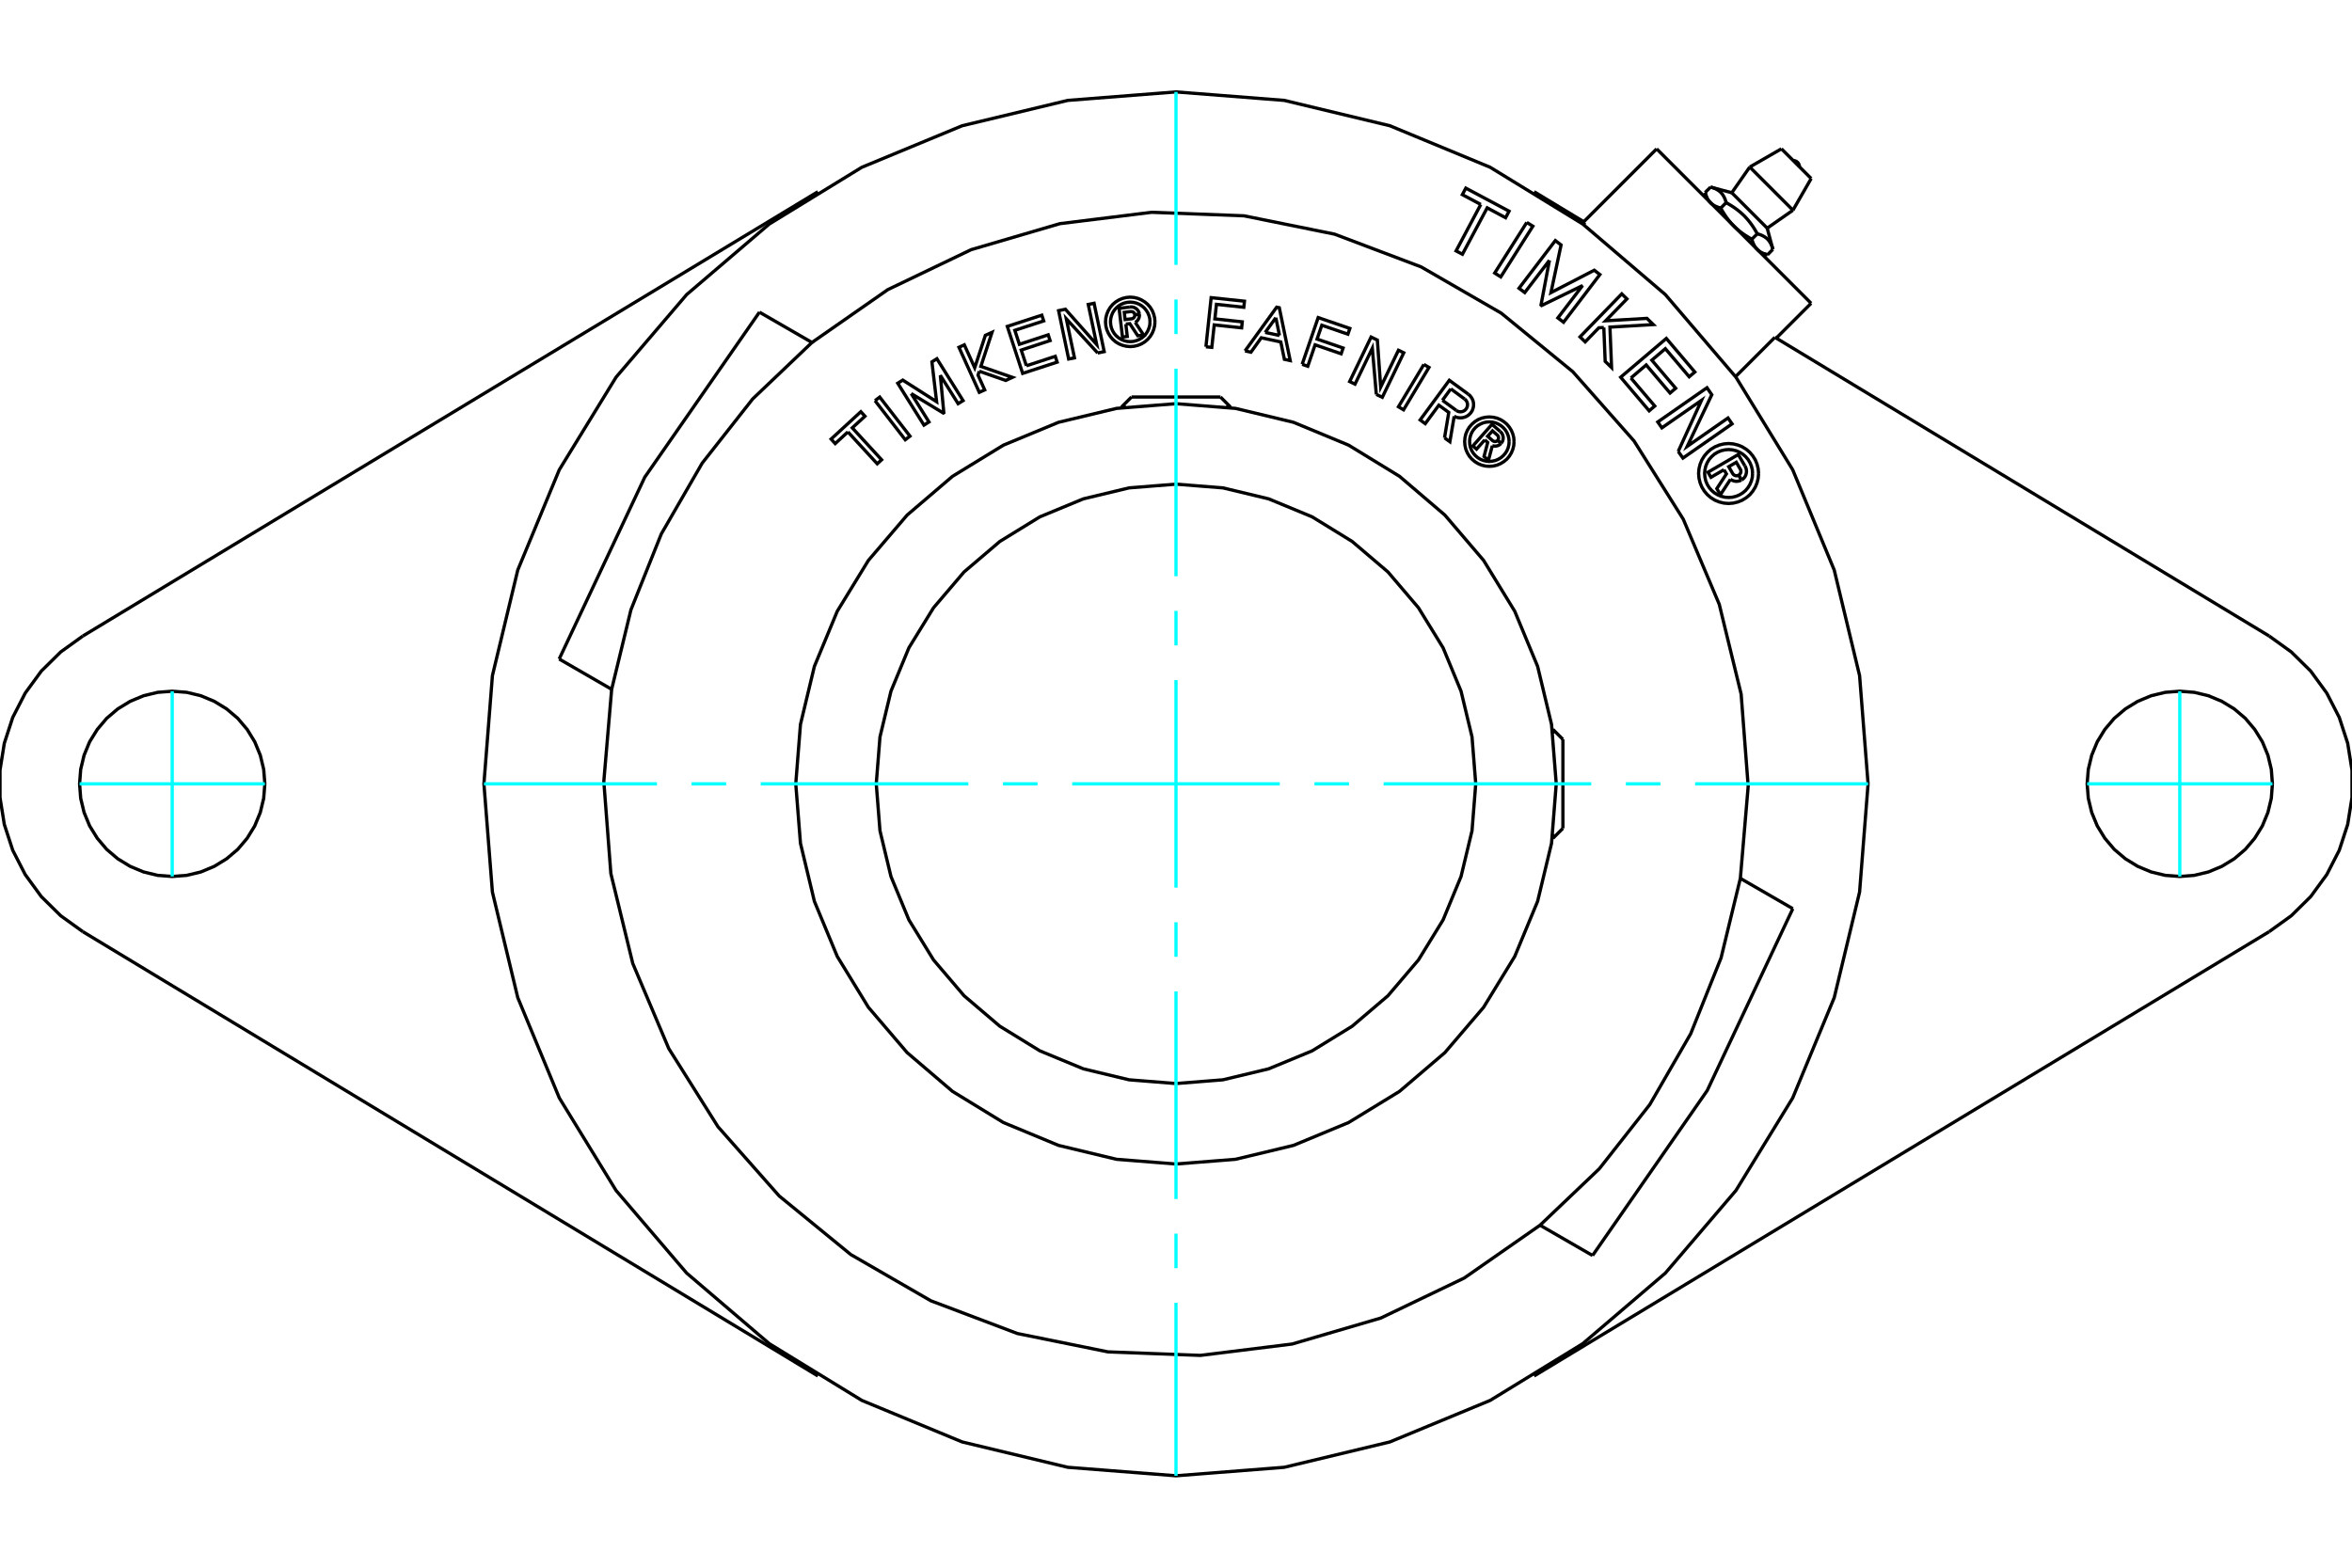 <?xml version="1.0" standalone="no"?>
<!DOCTYPE svg PUBLIC "-//W3C//DTD SVG 1.1//EN"
	"http://www.w3.org/Graphics/SVG/1.1/DTD/svg11.dtd">
<svg xmlns="http://www.w3.org/2000/svg" height="100%" width="100%" viewBox="0 0 36000 24000">
	<rect x="-1800" y="-1200" width="39600" height="26400" style="fill:#FFF"/>
	<g style="fill:none; fill-rule:evenodd" transform="matrix(1 0 0 1 0 0)">
		<g style="fill:none; stroke:#000; stroke-width:50; shape-rendering:geometricPrecision">
			<polyline points="25357,2279 26539,3461 27721,4643"/>
			<polyline points="26387,7191 26188,7307 26143,7229 26606,6959 26707,7131"/>
			<polyline points="26657,7347 26677,7333 26695,7316 26710,7296 26721,7274 26728,7250 26732,7225 26731,7201 26727,7176 26719,7153 26707,7131"/>
			<polyline points="26657,7347 26614,7273 26623,7267 26630,7260 26636,7251 26641,7242 26645,7232 26646,7221 26646,7211 26645,7200 26641,7190 26636,7181 26576,7077 26460,7145 26521,7250 26527,7258 26534,7266 26542,7272 26552,7277 26561,7281 26572,7283 26582,7283 26592,7282 26602,7279 26612,7275 26655,7349"/>
			<polyline points="26487,7338 26508,7351 26532,7361 26557,7367 26582,7369 26607,7366 26632,7359 26655,7349"/>
			<polyline points="26487,7338 26333,7574 26278,7480 26425,7255 26387,7191"/>
			<polyline points="24963,5787 25328,6216 25242,6289 24806,5775 25505,5181 25941,5695 25855,5768 25490,5338 25283,5514 25648,5944 25562,6017 25197,5587 24963,5787"/>
			<polyline points="23716,3985 23338,4479 23250,4413 23806,3683 23894,3750 23739,4480 24402,4137 24488,4203 23932,4933 23845,4867 24223,4372 23596,4677 23587,4669 23716,3985"/>
			<polyline points="22665,3130 22383,2980 22436,2880 23098,3233 23045,3333 22763,3182 22384,3892 22287,3841 22665,3130"/>
			<polyline points="23369,3405 23462,3463 22971,4239 22878,4180 23369,3405"/>
			<polyline points="24548,5014 24472,5018 24263,5234 24184,5157 24823,4499 24902,4576 24576,4911 25208,4874 25306,4969 24642,5008 24667,5627 24569,5532 24548,5014"/>
			<polyline points="25687,6911 26044,6128 25437,6550 25374,6460 26127,5936 26201,6043 25825,6833 26449,6399 26511,6489 25759,7013 25687,6911"/>
			<polyline points="26917,7249 26911,7177 26894,7107 26867,7041 26829,6980 26783,6925 26728,6878 26666,6840 26600,6813 26530,6796 26458,6790 26386,6796 26316,6813 26250,6840 26188,6878 26134,6925 26087,6980 26049,7041 26022,7107 26005,7177 25999,7249 26005,7321 26022,7391 26049,7457 26087,7519 26134,7574 26188,7620 26250,7658 26316,7685 26386,7702 26458,7708 26530,7702 26600,7685 26666,7658 26728,7620 26783,7574 26829,7519 26867,7457 26894,7391 26911,7321 26917,7249"/>
			<polyline points="26825,7249 26821,7192 26807,7136 26785,7083 26755,7033 26718,6990 26674,6952 26625,6922 26572,6900 26516,6887 26458,6882 26401,6887 26345,6900 26292,6922 26242,6952 26199,6990 26161,7033 26131,7083 26109,7136 26096,7192 26091,7249 26096,7307 26109,7363 26131,7416 26161,7465 26199,7509 26242,7546 26292,7576 26345,7598 26401,7612 26458,7616 26516,7612 26572,7598 26625,7576 26674,7546 26718,7509 26755,7465 26785,7416 26807,7363 26821,7307 26825,7249"/>
			<polyline points="11624,4779 12428,5243 11521,6107 10748,7090 10122,8174 9657,9336 9362,10553"/>
			<polyline points="11624,4779 9869,7305 8559,10089"/>
			<line x1="9362" y1="10553" x2="8559" y2="10089"/>
			<polyline points="9362,10553 9242,11963 9350,13374 9685,14749 10236,16052 10990,17250 11927,18310 13022,19206 14248,19914 15572,20415 16959,20696 18373,20750 19777,20576 21135,20178 22411,19566 23572,18757 24479,17893 25252,16910 25878,15826 26343,14664 26638,13447 26758,12037 26650,10626 26315,9251 25764,7948 25010,6750 24073,5690 22978,4794 21752,4086 20428,3585 19041,3304 17627,3250 16223,3424 14865,3822 13589,4434 12428,5243"/>
			<line x1="24376" y1="19221" x2="23572" y2="18757"/>
			<polyline points="24376,19221 26131,16695 27441,13911"/>
			<line x1="26638" y1="13447" x2="27441" y2="13911"/>
			<polyline points="28593,12000 28463,10343 28075,8727 27439,7191 26570,5774 25490,4510 24226,3430 22809,2561 21273,1925 19657,1537 18000,1407 16343,1537 14727,1925 13191,2561 11774,3430 10510,4510 9430,5774 8561,7191 7925,8727 7537,10343 7407,12000 7537,13657 7925,15273 8561,16809 9430,18226 10510,19490 11774,20570 13191,21439 14727,22075 16343,22463 18000,22593 19657,22463 21273,22075 22809,21439 24226,20570 25490,19490 26570,18226 27439,16809 28075,15273 28463,13657 28593,12000"/>
			<line x1="26565" y1="5766" x2="27167" y2="5164"/>
			<line x1="24262" y1="3407" x2="24234" y2="3435"/>
			<line x1="34732" y1="14263" x2="23481" y2="21065"/>
			<polyline points="34732,14263 35071,14019 35368,13726 35614,13389 35805,13017 35934,12621 36000,12209 36000,11791 35934,11379 35805,10983 35614,10611 35368,10274 35071,9981 34732,9737"/>
			<line x1="27167" y1="5164" x2="34732" y2="9737"/>
			<polyline points="34782,12000 34765,11778 34713,11562 34628,11356 34511,11167 34367,10997 34198,10853 34008,10737 33802,10651 33586,10599 33364,10582 33142,10599 32926,10651 32720,10737 32531,10853 32361,10997 32217,11167 32101,11356 32016,11562 31964,11778 31946,12000 31964,12222 32016,12438 32101,12644 32217,12833 32361,13003 32531,13147 32720,13263 32926,13349 33142,13401 33364,13418 33586,13401 33802,13349 34008,13263 34198,13147 34367,13003 34511,12833 34628,12644 34713,12438 34765,12222 34782,12000"/>
			<line x1="1268" y1="9737" x2="12519" y2="2935"/>
			<polyline points="1268,9737 929,9981 632,10274 386,10611 195,10983 66,11379 0,11791 0,12209 66,12621 195,13017 386,13389 632,13726 929,14019 1268,14263"/>
			<line x1="12519" y1="21065" x2="1268" y2="14263"/>
			<polyline points="4054,12000 4036,11778 3984,11562 3899,11356 3783,11167 3639,10997 3469,10853 3280,10737 3074,10651 2858,10599 2636,10582 2414,10599 2198,10651 1992,10737 1802,10853 1633,10997 1489,11167 1372,11356 1287,11562 1235,11778 1218,12000 1235,12222 1287,12438 1372,12644 1489,12833 1633,13003 1802,13147 1992,13263 2198,13349 2414,13401 2636,13418 2858,13401 3074,13349 3280,13263 3469,13147 3639,13003 3783,12833 3899,12644 3984,12438 4036,12222 4054,12000"/>
			<line x1="23481" y1="2935" x2="24262" y2="3407"/>
			<line x1="27136" y1="3817" x2="27053" y2="3901"/>
			<line x1="26507" y1="2951" x2="27049" y2="3493"/>
			<polyline points="26183,2864 26195,2867 26206,2871 26218,2875 26228,2878 26239,2882 26248,2886 26258,2891 26267,2895 26276,2900 26284,2905 26292,2909 26300,2915 26308,2920 26315,2925 26322,2931 26329,2937 26336,2943 26342,2949 26348,2956 26354,2963 26360,2970 26365,2977 26370,2985 26375,2992 26380,3001 26385,3009 26390,3018 26394,3027 26398,3036 26403,3046 26407,3057 26410,3067 26414,3078 26418,3090 26421,3102 26441,3113 26460,3125 26479,3136 26497,3147 26514,3158 26531,3169 26547,3180 26563,3191 26579,3203 26594,3214 26608,3226 26623,3237 26637,3249 26651,3261 26664,3273 26677,3285 26690,3297 26703,3310 26715,3323 26727,3336 26739,3349 26751,3363 26763,3377 26774,3392 26786,3406 26797,3421 26809,3437 26820,3453 26831,3469 26842,3486 26853,3503 26864,3521 26875,3540 26887,3559 26898,3579 26910,3582 26922,3586 26933,3590 26943,3593 26954,3597 26964,3602 26973,3606 26982,3610 26991,3615 26999,3620 27008,3625 27015,3630 27023,3635 27030,3640 27037,3646 27044,3652 27051,3658 27057,3664 27063,3671 27069,3678 27075,3685 27080,3692 27085,3700 27091,3708 27095,3716 27100,3724 27105,3733 27109,3742 27114,3752 27118,3761 27122,3772 27125,3782 27129,3794 27133,3805 27136,3817"/>
			<polyline points="26897,3818 26894,3815 26890,3812 26887,3809 26884,3805 26882,3802 26879,3798 26876,3795 26873,3791 26870,3788 26868,3784 26865,3780 26862,3776 26860,3772 26857,3768 26855,3764 26853,3760 26850,3756 26848,3751 26846,3747 26843,3742 26841,3738 26839,3733 26837,3728 26835,3723 26833,3718 26831,3713 26829,3708 26827,3703 26825,3697 26823,3692 26821,3686 26819,3680 26818,3675 26816,3669 26814,3662"/>
			<polyline points="27053,3901 27047,3899 27041,3897 27035,3896 27029,3894 27024,3892 27018,3890 27013,3888 27008,3887 27003,3885 26998,3883 26993,3881 26988,3879 26983,3877 26978,3874 26974,3872 26969,3870 26965,3868 26961,3866 26956,3863 26952,3861 26948,3858 26944,3856 26940,3854 26936,3851 26933,3848 26929,3846 26925,3843 26922,3840 26918,3838 26915,3835 26911,3832 26908,3829 26905,3826 26901,3823 26898,3820"/>
			<polyline points="26898,3579 26814,3662 26804,3657 26794,3651 26785,3646 26775,3640 26766,3635 26757,3629 26748,3623 26739,3618 26730,3612 26721,3607 26713,3601 26704,3596 26696,3590 26688,3585 26680,3579 26672,3573 26664,3568 26657,3562 26649,3556 26642,3551 26634,3545 26627,3539 26620,3533 26613,3528 26606,3522 26599,3516 26592,3510 26585,3504 26578,3498 26571,3492 26565,3486 26558,3480 26552,3473 26545,3467 26539,3461 26533,3455 26527,3448 26520,3442 26514,3435 26508,3429 26502,3422 26496,3415 26490,3408 26484,3401 26478,3394 26472,3387 26467,3380 26461,3373 26455,3366 26449,3358 26444,3351 26438,3343 26432,3336 26427,3328 26421,3320 26415,3312 26410,3304 26404,3296 26399,3287 26393,3279 26388,3270 26382,3261 26377,3252 26371,3243 26365,3234 26360,3225 26354,3215 26349,3206 26343,3196 26338,3186"/>
			<line x1="26421" y1="3102" x2="26338" y2="3186"/>
			<polyline points="26180,3102 26177,3099 26174,3095 26171,3092 26168,3089 26165,3085 26162,3082 26160,3078 26157,3075 26154,3071 26152,3067 26149,3064 26146,3060 26144,3056 26142,3052 26139,3048 26137,3044 26134,3039 26132,3035 26130,3031 26128,3026 26126,3022 26123,3017 26121,3012 26119,3007 26117,3002 26115,2997 26113,2992 26112,2987 26110,2982 26108,2976 26106,2971 26104,2965 26103,2959 26101,2953 26099,2947"/>
			<polyline points="26338,3186 26331,3184 26325,3182 26320,3181 26314,3179 26308,3177 26303,3175 26297,3173 26292,3171 26287,3169 26282,3167 26277,3165 26272,3163 26267,3161 26262,3159 26258,3157 26253,3154 26249,3152 26244,3150 26240,3147 26236,3145 26232,3143 26228,3140 26224,3138 26220,3135 26216,3132 26212,3130 26209,3127 26205,3124 26202,3121 26198,3118 26195,3116 26191,3113 26188,3110 26185,3106 26182,3103"/>
			<line x1="26183" y1="2864" x2="26099" y2="2947"/>
			<line x1="26782" y1="2557" x2="27443" y2="3218"/>
			<line x1="27267" y1="2278" x2="27722" y2="2733"/>
			<polyline points="22726,6734 22600,6876 22544,6827 22837,6496 22960,6604"/>
			<polyline points="22977,6786 22989,6770 22999,6752 23005,6732 23008,6712 23008,6692 23004,6672 22997,6652 22988,6634 22975,6618 22960,6604"/>
			<polyline points="22977,6786 22924,6740 22929,6733 22933,6725 22936,6716 22937,6708 22937,6699 22936,6691 22933,6682 22929,6674 22924,6667 22918,6661 22844,6596 22770,6679 22845,6745 22852,6750 22860,6754 22868,6757 22876,6759 22885,6759 22894,6758 22902,6756 22910,6752 22917,6747 22923,6741 22976,6788"/>
			<polyline points="22842,6823 22862,6828 22883,6830 22904,6828 22924,6823 22943,6814 22961,6802 22976,6788"/>
			<polyline points="22842,6823 22782,7048 22715,6988 22771,6774 22726,6734"/>
			<polyline points="21794,5579 21872,5625 21483,6274 21405,6227 21794,5579"/>
			<polyline points="19931,5577 20176,4862 20661,5028 20631,5116 20232,4979 20159,5191 20558,5328 20528,5416 20129,5279 20017,5607 19931,5577"/>
			<polyline points="18458,5309 18538,4557 19048,4611 19038,4704 18619,4659 18595,4882 19014,4927 19005,5019 18585,4974 18548,5318 18458,5309"/>
			<line x1="19584" y1="5136" x2="19528" y2="4864"/>
			<line x1="19365" y1="5089" x2="19584" y2="5136"/>
			<line x1="19528" y1="4864" x2="19365" y2="5089"/>
			<polyline points="19057,5372 19541,4703 19581,4711 19748,5520 19659,5501 19604,5235 19305,5171 19147,5392 19057,5372"/>
			<polyline points="21066,6038 21005,5331 20740,5881 20658,5841 20986,5160 21082,5206 21133,5926 21405,5362 21486,5401 21158,6082 21066,6038"/>
			<line x1="22206" y1="5953" x2="22078" y2="6128"/>
			<line x1="22418" y1="6109" x2="22206" y2="5953"/>
			<polyline points="22290,6283 22304,6292 22320,6299 22336,6303 22353,6304 22370,6303 22387,6299 22402,6293 22417,6284 22430,6273 22441,6260 22450,6245 22456,6230 22461,6213 22462,6196 22461,6179 22457,6163 22450,6147 22442,6133 22431,6120 22418,6109"/>
			<line x1="22078" y1="6128" x2="22290" y2="6283"/>
			<polyline points="22110,6703 22175,6314 22023,6203 21815,6486 21737,6429 22183,5822 22473,6034"/>
			<polyline points="22258,6373 22287,6386 22318,6394 22350,6397 22382,6395 22413,6388 22442,6377 22469,6361 22494,6340 22515,6316 22532,6290 22544,6260 22552,6230 22555,6198 22553,6166 22546,6135 22534,6106 22517,6079 22497,6054 22473,6034"/>
			<polyline points="22258,6373 22192,6763 22110,6703"/>
			<polyline points="23174,6761 23170,6702 23156,6644 23133,6589 23102,6539 23064,6494 23018,6455 22968,6424 22913,6401 22855,6388 22796,6383 22737,6388 22679,6401 22624,6424 22574,6455 22529,6494 22490,6539 22459,6589 22436,6644 22423,6702 22418,6761 22423,6820 22436,6878 22459,6933 22490,6984 22529,7029 22574,7067 22624,7098 22679,7121 22737,7135 22796,7139 22855,7135 22913,7121 22968,7098 23018,7067 23064,7029 23102,6984 23133,6933 23156,6878 23170,6820 23174,6761"/>
			<polyline points="23099,6761 23095,6714 23084,6668 23066,6624 23041,6583 23010,6547 22974,6516 22933,6492 22890,6473 22843,6462 22796,6459 22749,6462 22703,6473 22659,6492 22618,6516 22582,6547 22551,6583 22526,6624 22508,6668 22497,6714 22494,6761 22497,6809 22508,6855 22526,6899 22551,6939 22582,6975 22618,7006 22659,7031 22703,7049 22749,7060 22796,7064 22843,7060 22890,7049 22933,7031 22974,7006 23010,6975 23041,6939 23066,6899 23084,6855 23095,6809 23099,6761"/>
			<polyline points="15710,5600 16152,5455 16181,5544 15653,5716 15418,4997 15946,4825 15975,4913 15533,5057 15603,5271 16044,5126 16073,5214 15631,5359 15710,5600"/>
			<polyline points="13947,6025 14219,6460 14142,6508 13741,5867 13818,5819 14336,6150 14264,5540 14340,5492 14741,6133 14665,6180 14393,5746 14446,6318 14438,6323 13947,6025"/>
			<polyline points="12978,6612 12784,6791 12721,6722 13176,6303 13239,6372 13045,6550 13494,7039 13427,7100 12978,6612"/>
			<polyline points="13393,6134 13465,6079 13928,6677 13856,6732 13393,6134"/>
			<polyline points="14989,5683 14970,5743 15072,5969 14989,6006 14678,5317 14760,5279 14919,5630 15082,5134 15184,5088 15013,5609 15496,5777 15393,5824 14989,5683"/>
			<polyline points="16801,5404 16321,4881 16446,5478 16357,5496 16203,4756 16307,4734 16786,5274 16657,4661 16746,4643 16901,5383 16801,5404"/>
			<polyline points="17678,4928 17673,4868 17659,4811 17637,4756 17606,4705 17567,4660 17522,4622 17471,4591 17417,4568 17359,4554 17300,4549 17241,4554 17183,4568 17128,4591 17077,4622 17032,4660 16994,4705 16963,4756 16940,4811 16926,4868 16921,4928 16926,4987 16940,5045 16963,5099 16994,5150 17032,5195 17077,5234 17128,5265 17183,5287 17241,5301 17300,5306 17359,5301 17417,5287 17471,5265 17522,5234 17567,5195 17606,5150 17637,5099 17659,5045 17673,4987 17678,4928"/>
			<polyline points="17232,4962 17254,5151 17181,5160 17129,4720 17292,4701"/>
			<polyline points="17439,4809 17435,4789 17428,4770 17417,4753 17404,4737 17389,4724 17371,4713 17353,4705 17333,4700 17312,4699 17292,4701"/>
			<polyline points="17439,4809 17369,4818 17367,4809 17364,4801 17360,4793 17354,4787 17348,4781 17340,4776 17332,4773 17324,4771 17315,4770 17306,4770 17208,4782 17221,4892 17321,4880 17329,4879 17337,4876 17345,4871 17351,4866 17357,4860 17362,4853 17366,4845 17368,4837 17370,4828 17369,4820 17440,4811"/>
			<polyline points="17376,4935 17394,4923 17409,4909 17421,4892 17431,4873 17437,4853 17440,4832 17440,4811"/>
			<polyline points="17376,4935 17504,5129 17415,5140 17293,4955 17232,4962"/>
			<polyline points="17602,4928 17599,4880 17587,4834 17569,4790 17544,4750 17514,4714 17478,4683 17437,4658 17393,4640 17347,4629 17300,4625 17252,4629 17206,4640 17162,4658 17122,4683 17086,4714 17055,4750 17030,4790 17012,4834 17001,4880 16997,4928 17001,4975 17012,5021 17030,5065 17055,5106 17086,5142 17122,5172 17162,5197 17206,5215 17252,5227 17300,5230 17347,5227 17393,5215 17437,5197 17478,5172 17514,5142 17544,5106 17569,5065 17587,5021 17599,4975 17602,4928"/>
			<polyline points="22588,12000 22531,11282 22363,10582 22088,9917 21711,9304 21244,8756 20696,8289 20083,7912 19418,7637 18718,7469 18000,7412 17282,7469 16582,7637 15917,7912 15304,8289 14756,8756 14289,9304 13912,9917 13637,10582 13469,11282 13412,12000 13469,12718 13637,13418 13912,14083 14289,14696 14756,15244 15304,15711 15917,16088 16582,16363 17282,16531 18000,16588 18718,16531 19418,16363 20083,16088 20696,15711 21244,15244 21711,14696 22088,14083 22363,13418 22531,12718 22588,12000"/>
			<polyline points="23820,12000 23748,11090 23535,10202 23185,9358 22708,8579 22115,7885 21421,7292 20642,6815 19798,6465 18910,6252 18000,6180 17090,6252 16202,6465 15358,6815 14579,7292 13885,7885 13292,8579 12815,9358 12465,10202 12252,11090 12180,12000 12252,12910 12465,13798 12815,14642 13292,15421 13885,16115 14579,16708 15358,17185 16202,17535 17090,17748 18000,17820 18910,17748 19798,17535 20642,17185 21421,16708 22115,16115 22708,15421 23185,14642 23535,13798 23748,12910 23820,12000"/>
			<line x1="17166" y1="6231" x2="17232" y2="6231"/>
			<line x1="18768" y1="6231" x2="18834" y2="6231"/>
			<line x1="17319" y1="6078" x2="18681" y2="6078"/>
			<line x1="23769" y1="11166" x2="23769" y2="11232"/>
			<line x1="23769" y1="12768" x2="23769" y2="12834"/>
			<line x1="23922" y1="11319" x2="23922" y2="12681"/>
			<line x1="25357" y1="2279" x2="24241" y2="3395"/>
			<line x1="27188" y1="5176" x2="27721" y2="4643"/>
			<polyline points="27542,2553 27541,2538 27537,2523 27532,2510 27524,2497 27514,2486 27503,2476 27490,2468 27477,2463 27462,2459 27447,2458"/>
			<line x1="26507" y1="2951" x2="26183" y2="2864"/>
			<line x1="27136" y1="3817" x2="27049" y2="3493"/>
			<line x1="26952" y1="3874" x2="27053" y2="3901"/>
			<line x1="26099" y1="2947" x2="26126" y2="3048"/>
			<line x1="26782" y1="2557" x2="26507" y2="2951"/>
			<line x1="27049" y1="3493" x2="27443" y2="3218"/>
			<line x1="27267" y1="2278" x2="26782" y2="2557"/>
			<line x1="27443" y1="3218" x2="27722" y2="2733"/>
			<line x1="17166" y1="6231" x2="17166" y2="6241"/>
			<line x1="18834" y1="6241" x2="18834" y2="6231"/>
			<line x1="17319" y1="6078" x2="17166" y2="6231"/>
			<line x1="18834" y1="6231" x2="18681" y2="6078"/>
			<line x1="23769" y1="11166" x2="23759" y2="11166"/>
			<line x1="23759" y1="12834" x2="23769" y2="12834"/>
			<line x1="23922" y1="11319" x2="23769" y2="11166"/>
			<line x1="23769" y1="12834" x2="23922" y2="12681"/>
		</g>
		<g style="fill:none; stroke:#0FF; stroke-width:50; shape-rendering:geometricPrecision">
			<line x1="18000" y1="22593" x2="18000" y2="19945"/>
			<line x1="18000" y1="19415" x2="18000" y2="18886"/>
			<line x1="18000" y1="18356" x2="18000" y2="15178"/>
			<line x1="18000" y1="14648" x2="18000" y2="14119"/>
			<line x1="18000" y1="13589" x2="18000" y2="10411"/>
			<line x1="18000" y1="9881" x2="18000" y2="9352"/>
			<line x1="18000" y1="8822" x2="18000" y2="5644"/>
			<line x1="18000" y1="5114" x2="18000" y2="4585"/>
			<line x1="18000" y1="4055" x2="18000" y2="1407"/>
			<line x1="7407" y1="12000" x2="10055" y2="12000"/>
			<line x1="10585" y1="12000" x2="11114" y2="12000"/>
			<line x1="11644" y1="12000" x2="14822" y2="12000"/>
			<line x1="15352" y1="12000" x2="15881" y2="12000"/>
			<line x1="16411" y1="12000" x2="19589" y2="12000"/>
			<line x1="20119" y1="12000" x2="20648" y2="12000"/>
			<line x1="21178" y1="12000" x2="24356" y2="12000"/>
			<line x1="24886" y1="12000" x2="25415" y2="12000"/>
			<line x1="25945" y1="12000" x2="28593" y2="12000"/>
			<line x1="2636" y1="10582" x2="2636" y2="13418"/>
			<line x1="1218" y1="12000" x2="4054" y2="12000"/>
			<line x1="33364" y1="13418" x2="33364" y2="10582"/>
			<line x1="31946" y1="12000" x2="34782" y2="12000"/>
		</g>
	</g>
</svg>
